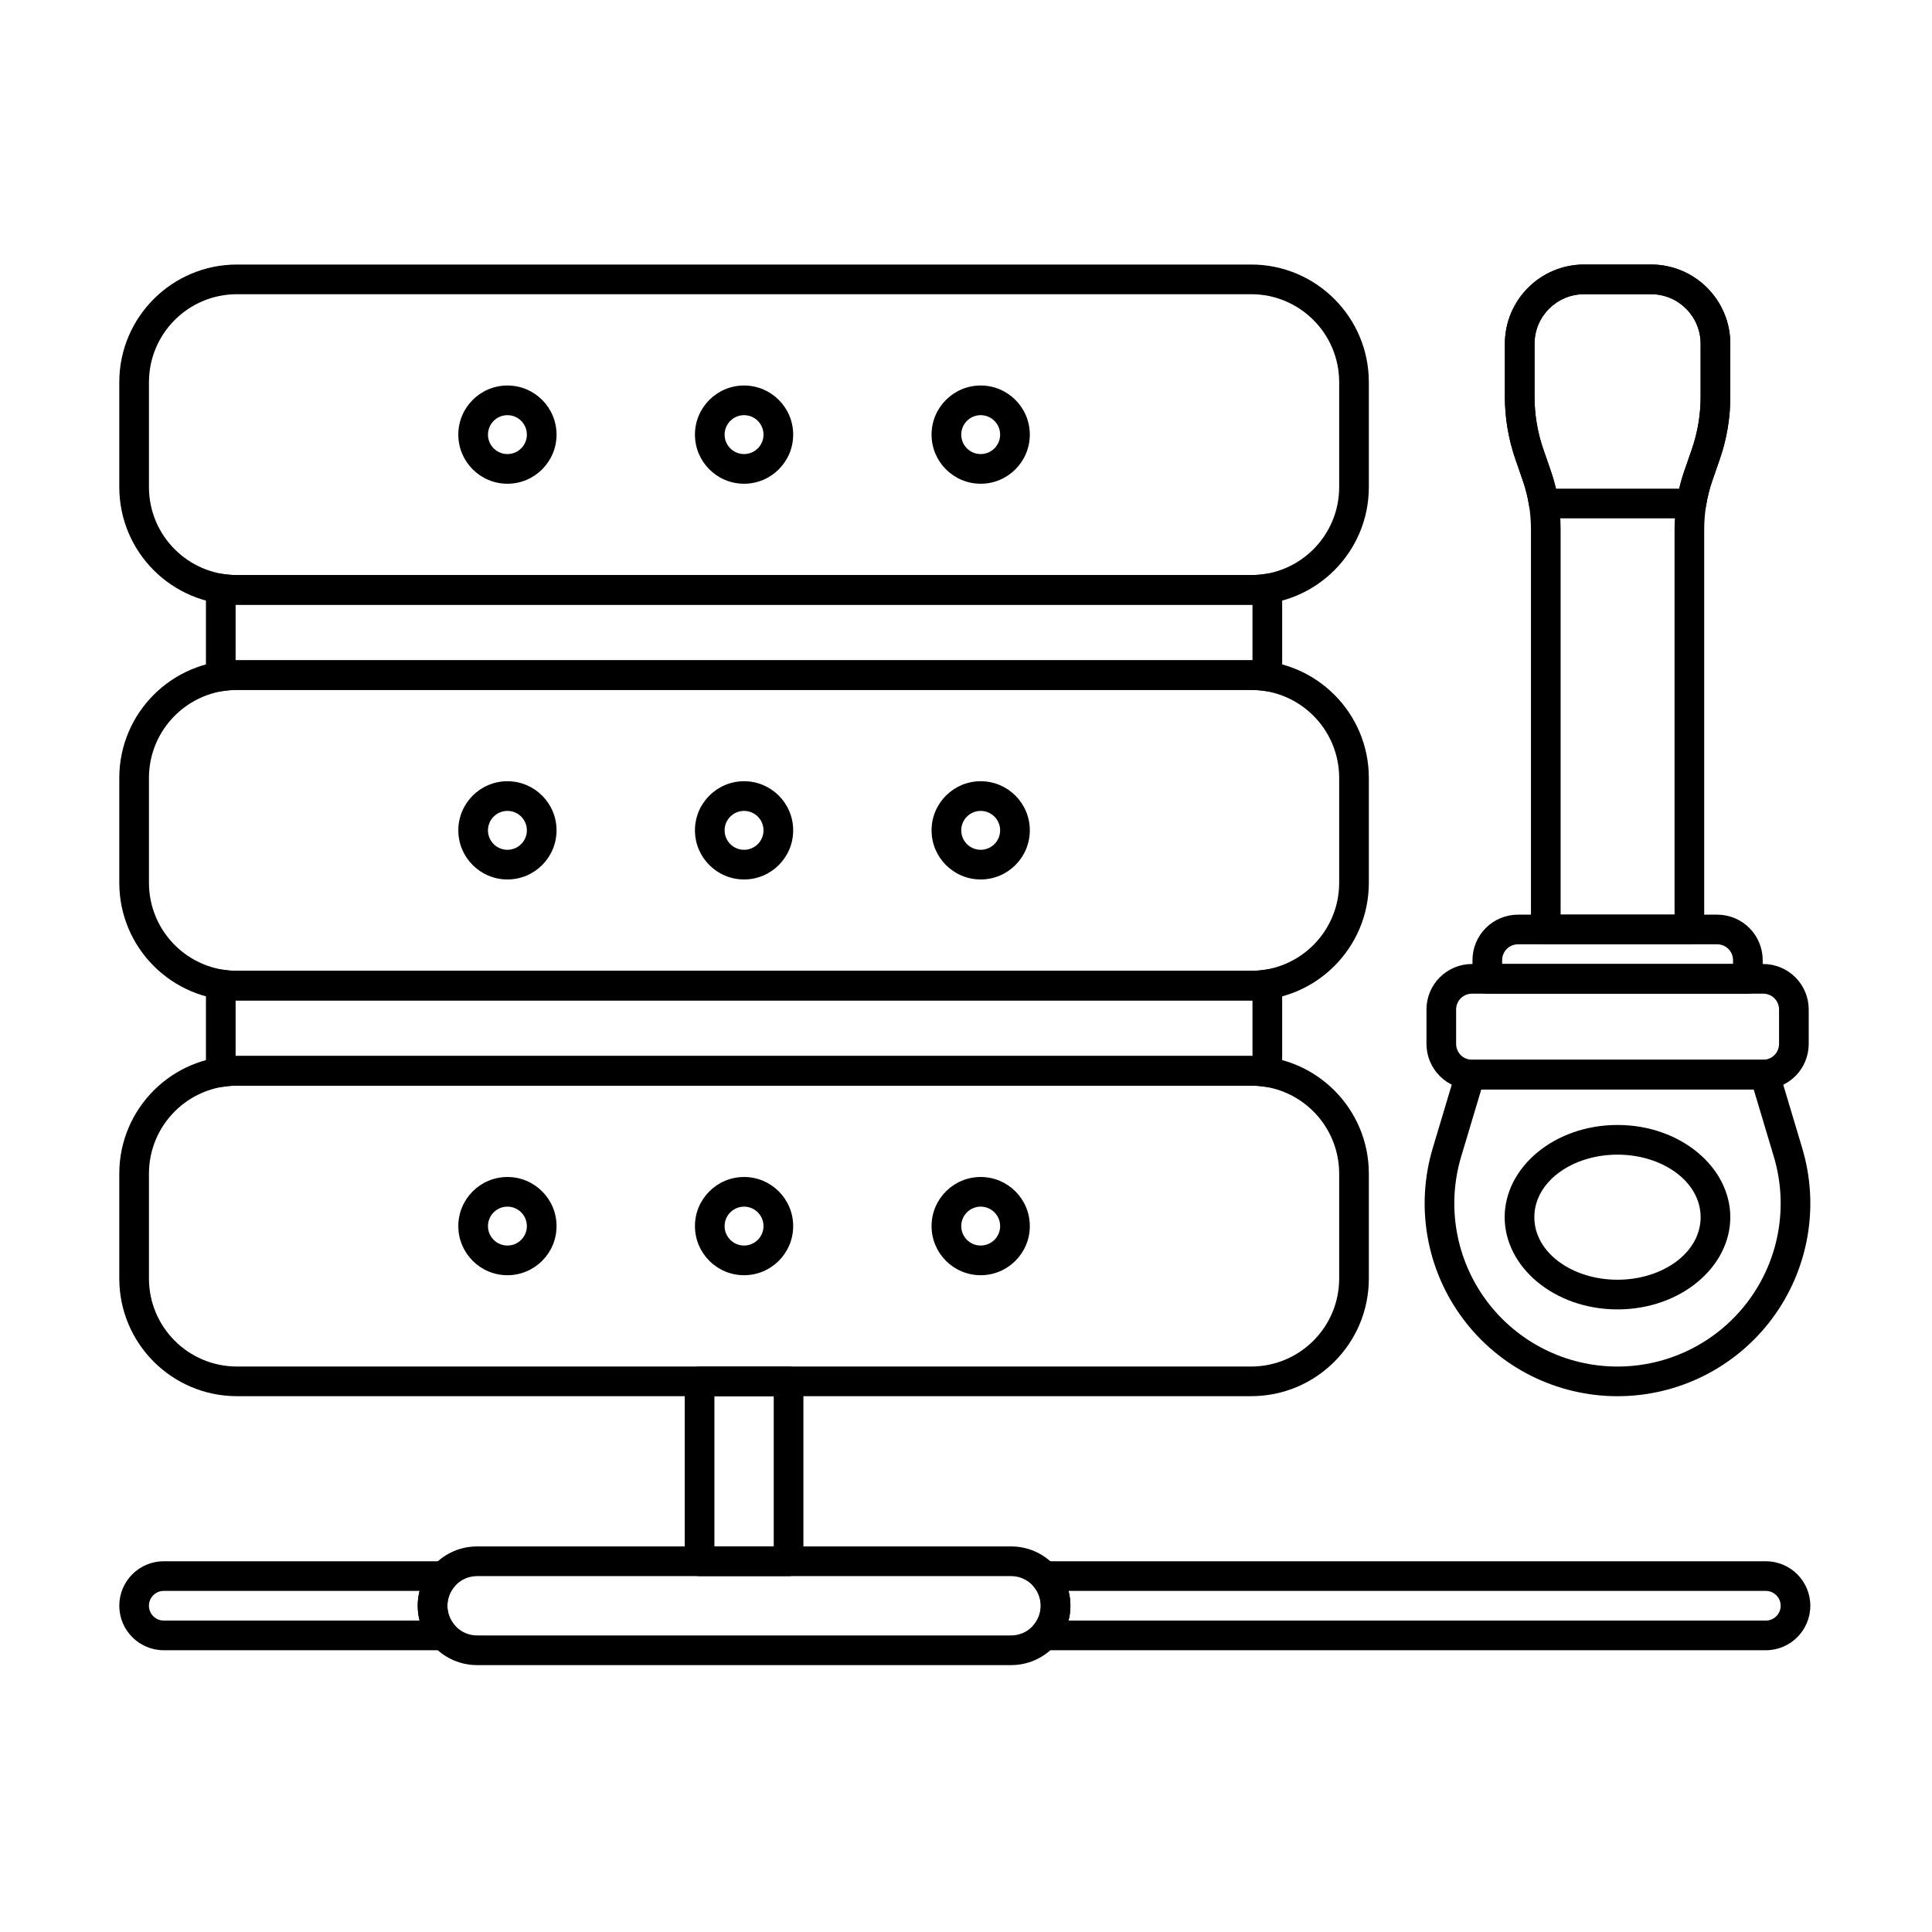 <?xml version="1.0" encoding="UTF-8"?>
<!-- Uploaded to: ICON Repo, www.svgrepo.com, Generator: ICON Repo Mixer Tools -->
<svg fill="#000000" width="800px" height="800px" version="1.1" viewBox="144 144 512 512" xmlns="http://www.w3.org/2000/svg">
 <g fill-rule="evenodd">
  <path d="m416.91 259.18c0-7.184-5.832-13.016-13.02-13.016-7.184 0-13.016 5.832-13.016 13.016s5.832 13.016 13.016 13.016c7.184 0 13.02-5.832 13.02-13.016zm-7.863 0c0 2.844-2.309 5.152-5.156 5.152-2.844 0-5.152-2.309-5.152-5.152s2.309-5.156 5.152-5.156 5.156 2.309 5.156 5.156z"/>
  <path d="m354.2 259.18c0-7.184-5.832-13.016-13.016-13.016s-13.016 5.832-13.016 13.016 5.832 13.016 13.016 13.016 13.016-5.832 13.016-13.016zm-7.863 0c0 2.844-2.309 5.152-5.152 5.152s-5.156-2.309-5.156-5.152 2.309-5.156 5.156-5.156c2.844 0 5.152 2.309 5.152 5.156z"/>
  <path d="m291.49 259.18c0-7.184-5.832-13.016-13.016-13.016s-13.016 5.832-13.016 13.016 5.832 13.016 13.016 13.016 13.016-5.832 13.016-13.016zm-7.863 0c0 2.844-2.309 5.152-5.152 5.152s-5.156-2.309-5.156-5.152 2.309-5.156 5.156-5.156c2.844 0 5.152 2.309 5.152 5.156z"/>
  <path d="m416.91 364.05c0-7.184-5.832-13.016-13.02-13.016-7.184 0-13.016 5.832-13.016 13.016 0 7.184 5.832 13.016 13.016 13.016 7.184 0 13.02-5.832 13.02-13.016zm-7.863 0c0 2.844-2.309 5.156-5.156 5.156-2.844 0-5.152-2.309-5.152-5.156 0-2.844 2.309-5.152 5.152-5.152s5.156 2.309 5.156 5.152z"/>
  <path d="m354.2 364.05c0-7.184-5.832-13.016-13.016-13.016s-13.016 5.832-13.016 13.016c0 7.184 5.832 13.016 13.016 13.016s13.016-5.832 13.016-13.016zm-7.863 0c0 2.844-2.309 5.156-5.152 5.156s-5.156-2.309-5.156-5.156c0-2.844 2.309-5.152 5.156-5.152 2.844 0 5.152 2.309 5.152 5.152z"/>
  <path d="m291.49 364.05c0-7.184-5.832-13.016-13.016-13.016s-13.016 5.832-13.016 13.016c0 7.184 5.832 13.016 13.016 13.016s13.016-5.832 13.016-13.016zm-7.863 0c0 2.844-2.309 5.156-5.152 5.156s-5.156-2.309-5.156-5.156c0-2.844 2.309-5.152 5.156-5.152 2.844 0 5.152 2.309 5.152 5.152z"/>
  <path d="m416.91 468.93c0-7.184-5.832-13.016-13.02-13.016-7.184 0-13.016 5.832-13.016 13.016 0 7.184 5.832 13.016 13.016 13.016 7.184 0 13.02-5.832 13.02-13.016zm-7.863 0c0 2.844-2.309 5.152-5.156 5.152-2.844 0-5.152-2.309-5.152-5.152s2.309-5.156 5.152-5.156 5.156 2.309 5.156 5.156z"/>
  <path d="m354.2 468.93c0-7.184-5.832-13.016-13.016-13.016s-13.016 5.832-13.016 13.016c0 7.184 5.832 13.016 13.016 13.016s13.016-5.832 13.016-13.016zm-7.863 0c0 2.844-2.309 5.152-5.152 5.152s-5.156-2.309-5.156-5.152 2.309-5.156 5.156-5.156c2.844 0 5.152 2.309 5.152 5.156z"/>
  <path d="m291.49 468.93c0-7.184-5.832-13.016-13.016-13.016s-13.016 5.832-13.016 13.016c0 7.184 5.832 13.016 13.016 13.016s13.016-5.832 13.016-13.016zm-7.863 0c0 2.844-2.309 5.152-5.152 5.152s-5.156-2.309-5.156-5.152 2.309-5.156 5.156-5.156c2.844 0 5.152 2.309 5.152 5.156z"/>
  <path d="m475.57 409.14c17.223 0 31.188-13.965 31.188-31.188v-27.785c0-17.223-13.965-31.184-31.188-31.184h-268.77c-17.223 0-31.188 13.961-31.188 31.184v27.785c0 17.223 13.965 31.188 31.188 31.188zm0-7.863h-268.77c-12.883 0-23.324-10.441-23.324-23.324v-27.789c0-12.883 10.441-23.324 23.324-23.324h268.77c12.883 0 23.324 10.441 23.324 23.324v27.785c0 12.883-10.441 23.324-23.324 23.324z"/>
  <path d="m479.24 432c1.133 0.18 2.293-0.148 3.168-0.895 0.875-0.746 1.379-1.84 1.379-2.988v-23.242c0-1.148-0.504-2.242-1.379-2.988-0.875-0.746-2.031-1.074-3.168-0.895-1.195 0.188-2.422 0.285-3.672 0.285h-268.77c-1.25 0-2.477-0.098-3.672-0.285-1.137-0.18-2.293 0.148-3.168 0.895-0.875 0.746-1.379 1.84-1.379 2.988v23.242c0 1.148 0.504 2.242 1.379 2.988 0.875 0.746 2.031 1.074 3.168 0.895 1.195-0.188 2.422-0.285 3.672-0.285h268.77c1.25 0 2.477 0.098 3.676 0.285zm-3.32-8.148h-0.355-268.77-0.355v-14.715h0.355 268.77 0.355z"/>
  <path d="m479.24 327.12c1.133 0.18 2.293-0.148 3.168-0.891 0.875-0.746 1.379-1.84 1.379-2.988v-23.242c0-1.152-0.504-2.242-1.379-2.988s-2.031-1.074-3.168-0.895c-1.195 0.188-2.422 0.285-3.672 0.285h-268.77c-1.25 0-2.477-0.098-3.672-0.285-1.137-0.18-2.293 0.148-3.168 0.895s-1.379 1.836-1.379 2.988v23.242c0 1.148 0.504 2.242 1.379 2.988s2.031 1.074 3.168 0.891c1.195-0.188 2.422-0.285 3.672-0.285h268.77c1.25 0 2.477 0.098 3.676 0.285zm-3.32-8.145h-0.355-268.77-0.355v-14.715h0.355 268.77 0.355z"/>
  <path d="m475.57 304.26c17.223 0 31.188-13.961 31.188-31.184v-27.785c0-17.223-13.965-31.188-31.188-31.188h-268.77c-17.223 0-31.188 13.965-31.188 31.188v27.785c0 17.223 13.965 31.184 31.188 31.184zm0-7.859h-268.77c-12.883 0-23.324-10.441-23.324-23.324v-27.785c0-12.883 10.441-23.324 23.324-23.324h268.77c12.883 0 23.324 10.441 23.324 23.324v27.785c0 12.883-10.441 23.324-23.324 23.324z"/>
  <path d="m533.86 424.84c-1.816-0.105-3.465 1.055-3.988 2.797l-6.176 20.625c-4.633 15.469-1.68 32.215 7.961 45.164 9.641 12.953 24.836 20.582 40.984 20.582h0.02c16.145 0 31.344-7.629 40.984-20.582s12.594-29.699 7.961-45.164l-6.176-20.621c-0.52-1.73-2.152-2.891-3.957-2.797-0.066 0-0.137 0.004-0.207 0.004h-77.184c-0.074 0-0.152 0-0.227-0.004zm74.887 7.867 5.332 17.809c3.918 13.086 1.422 27.258-6.738 38.215-8.156 10.961-21.016 17.418-34.68 17.418h-0.02c-13.664 0-26.52-6.457-34.68-17.418-8.16-10.961-10.656-25.129-6.738-38.215l5.332-17.809z"/>
  <path d="m572.65 442.13c-16.727 0-29.898 11.23-29.898 24.438 0 13.207 13.172 24.438 29.898 24.438 16.727 0 29.898-11.23 29.898-24.438 0-13.207-13.172-24.438-29.898-24.438zm0 7.863c11.941 0 22.035 7.144 22.035 16.574 0 9.434-10.094 16.574-22.035 16.574s-22.035-7.141-22.035-16.574c0-9.43 10.094-16.574 22.035-16.574z"/>
  <path d="m623.33 411.53c0-3.199-1.27-6.266-3.531-8.527-2.262-2.262-5.332-3.531-8.527-3.531h-77.184c-3.199 0-6.266 1.27-8.527 3.531-2.262 2.262-3.531 5.332-3.531 8.527v9.113c0 3.199 1.273 6.266 3.531 8.527 2.262 2.262 5.332 3.531 8.527 3.531h77.184c3.199 0 6.266-1.27 8.527-3.531s3.531-5.332 3.531-8.527zm-7.863 0v9.113c0 1.113-0.441 2.18-1.227 2.969-0.789 0.785-1.855 1.227-2.969 1.227h-77.184c-1.113 0-2.18-0.441-2.969-1.227-0.789-0.789-1.23-1.855-1.23-2.969v-9.113c0-1.113 0.441-2.18 1.23-2.969 0.785-0.785 1.855-1.227 2.969-1.227h77.184c1.113 0 2.18 0.441 2.969 1.227 0.785 0.789 1.227 1.855 1.227 2.969z"/>
  <path d="m534.22 403.4c0 2.172 1.762 3.934 3.93 3.934h69.055c2.172 0 3.93-1.762 3.93-3.934v-4.949c0-3.199-1.27-6.269-3.531-8.527-2.262-2.262-5.332-3.531-8.527-3.531h-52.793c-3.199 0-6.266 1.27-8.527 3.531-2.262 2.262-3.531 5.328-3.531 8.527v4.949zm7.863-3.93v-1.02c0-1.113 0.441-2.184 1.23-2.969 0.785-0.785 1.855-1.23 2.969-1.23h52.793c1.113 0 2.18 0.445 2.969 1.23 0.785 0.785 1.227 1.855 1.227 2.969v1.02z"/>
  <path d="m602.55 235.11c0-11.605-9.406-21.012-21.012-21.012h-17.723c-11.602 0-21.008 9.406-21.008 21.012v14.02c0 5.625 0.941 11.215 2.781 16.535 0.645 1.863 1.336 3.856 1.969 5.695 1.434 4.141 2.164 8.492 2.164 12.871v106.08c0 2.172 1.758 3.93 3.93 3.93h38.051c2.172 0 3.93-1.762 3.93-3.93v-106.08c0-4.383 0.73-8.734 2.164-12.871 0.637-1.836 1.328-3.832 1.973-5.695 1.84-5.32 2.781-10.91 2.781-16.535v-14.02zm-7.863 0v14.023c0 4.754-0.793 9.473-2.348 13.965-0.645 1.867-1.336 3.859-1.973 5.695-1.719 4.965-2.594 10.188-2.594 15.441v102.15h-30.191v-102.15c0-5.258-0.879-10.477-2.594-15.441-0.637-1.836-1.328-3.832-1.973-5.695-1.555-4.492-2.348-9.211-2.348-13.965v-14.02c0-7.262 5.887-13.148 13.148-13.148h17.723c7.262 0 13.148 5.887 13.148 13.145z"/>
  <path d="m549.23 278.05c0.301 1.91 1.949 3.312 3.883 3.312h39.129c1.934 0 3.578-1.402 3.883-3.312 0.359-2.269 0.922-4.508 1.672-6.684 0.637-1.836 1.328-3.832 1.973-5.695 1.84-5.32 2.781-10.91 2.781-16.535v-14.02c0-11.605-9.406-21.012-21.012-21.012h-17.723c-11.602 0-21.008 9.406-21.008 21.012v14.02c0 5.625 0.941 11.215 2.781 16.535 0.645 1.863 1.336 3.856 1.969 5.695 0.754 2.18 1.312 4.418 1.676 6.684zm7.113-4.547c-0.371-1.59-0.824-3.16-1.359-4.707-0.637-1.836-1.328-3.832-1.973-5.695-1.555-4.492-2.348-9.211-2.348-13.965v-14.02c0-7.262 5.887-13.148 13.148-13.148h17.723c7.262 0 13.148 5.887 13.148 13.148v14.02c0 4.754-0.793 9.473-2.348 13.965-0.645 1.867-1.336 3.859-1.973 5.695-0.535 1.547-0.988 3.117-1.359 4.707h-32.664z"/>
  <path d="m475.57 514c17.223 0 31.188-13.961 31.188-31.184v-27.785c0-17.223-13.965-31.188-31.188-31.188h-268.77c-17.223 0-31.188 13.965-31.188 31.188v27.785c0 17.223 13.965 31.184 31.188 31.184zm0-7.859h-268.77c-12.883 0-23.324-10.441-23.324-23.324v-27.785c0-12.883 10.441-23.324 23.324-23.324h268.77c12.883 0 23.324 10.441 23.324 23.324v27.785c0 12.883-10.441 23.324-23.324 23.324z"/>
  <path d="m325.46 557.75c0 2.172 1.762 3.934 3.934 3.934h23.586c2.172 0 3.93-1.762 3.93-3.934v-47.672c0-2.172-1.762-3.93-3.93-3.93h-23.586c-2.172 0-3.934 1.762-3.934 3.93zm7.863-3.93v-39.809h15.723v39.809z"/>
  <path d="m270.43 585.27h141.52c8.68 0 15.723-7.047 15.723-15.727 0-8.68-7.047-15.723-15.723-15.723h-141.52c-8.68 0-15.727 7.047-15.727 15.723 0 8.68 7.047 15.727 15.727 15.727zm0-7.863c-4.34 0-7.863-3.523-7.863-7.863 0-4.34 3.523-7.859 7.863-7.859h141.52c4.34 0 7.859 3.523 7.859 7.859 0 4.34-3.523 7.863-7.859 7.863h-141.52z"/>
  <path d="m264.57 564.3c1.035-1.156 1.293-2.809 0.66-4.227-0.633-1.418-2.039-2.328-3.59-2.328h-74.234c-6.508 0-11.793 5.285-11.793 11.793 0 6.512 5.285 11.793 11.793 11.793h74.234c1.551 0 2.957-0.91 3.59-2.328 0.633-1.418 0.375-3.07-0.66-4.227-1.246-1.391-2.004-3.227-2.004-5.238 0-2.012 0.758-3.848 2.004-5.238zm156.16-6.555c-1.551 0-2.957 0.91-3.59 2.328-0.633 1.414-0.375 3.07 0.664 4.227 1.246 1.391 2.004 3.231 2.004 5.238 0 2.012-0.758 3.848-2.004 5.238-1.035 1.156-1.293 2.809-0.664 4.227 0.633 1.414 2.039 2.328 3.59 2.328h191.23c6.512 0 11.793-5.285 11.793-11.793 0-6.508-5.285-11.793-11.793-11.793zm6.441 7.863h184.79c2.172 0 3.934 1.762 3.934 3.93 0 2.172-1.762 3.934-3.934 3.934h-184.79c0.324-1.258 0.496-2.574 0.496-3.934 0-1.355-0.172-2.672-0.496-3.93zm-171.98 0c-0.324 1.258-0.496 2.574-0.496 3.93 0 1.355 0.172 2.672 0.496 3.93h-67.793c-2.168 0-3.93-1.762-3.93-3.934s1.762-3.93 3.93-3.93h67.793z"/>
 </g>
</svg>